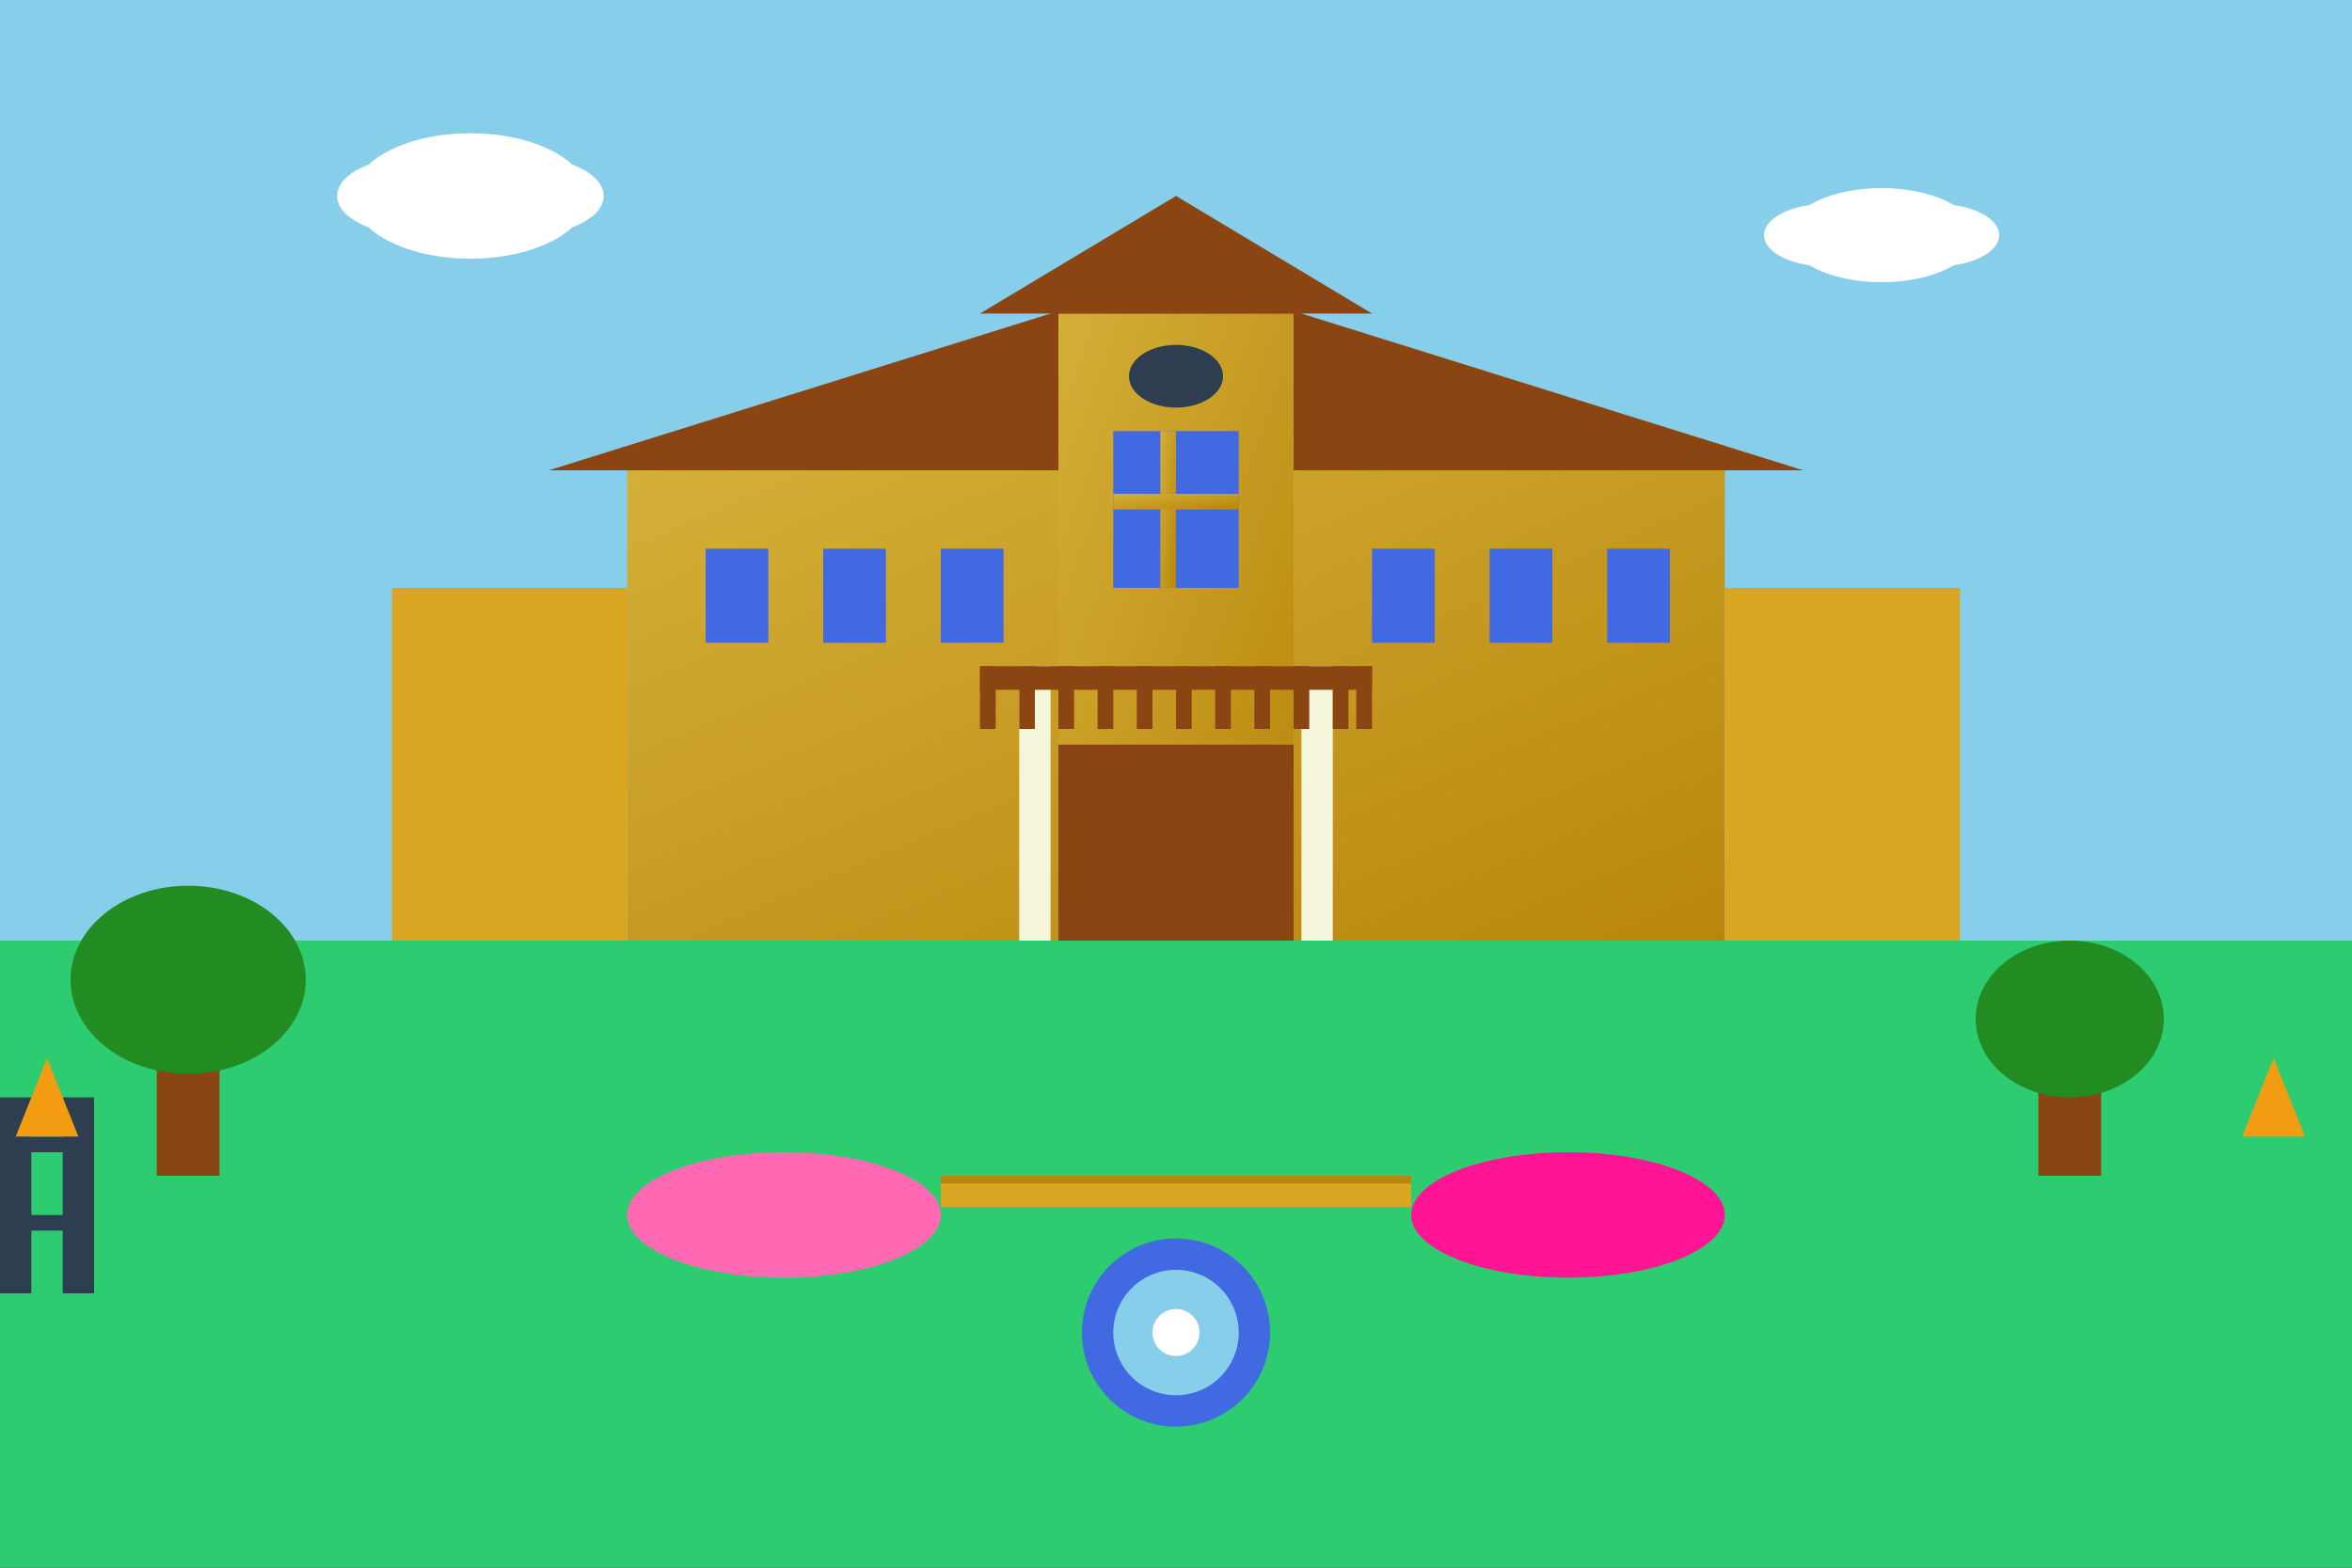 <svg xmlns="http://www.w3.org/2000/svg" viewBox="0 0 300 200" width="300" height="200">
  <rect x="0" y="0" width="300" height="200" fill="#333333" stroke="none"/>
  <defs>
    <linearGradient id="villaGradient" x1="0%" y1="0%" x2="100%" y2="100%">
      <stop offset="0%" style="stop-color:#d4af37;stop-opacity:1" />
      <stop offset="100%" style="stop-color:#b8860b;stop-opacity:1" />
    </linearGradient>
  </defs>
  
  <!-- Sky -->
  <rect x="0" y="0" width="300" height="120" fill="#87CEEB"/>
  
  <!-- Park grounds -->
  <rect x="0" y="120" width="300" height="80" fill="#2ecc71"/>
  
  <!-- Main villa building -->
  <rect x="80" y="60" width="140" height="60" fill="url(#villaGradient)"/>
  
  <!-- Villa roof -->
  <polygon points="150,35 70,60 230,60" fill="#8B4513"/>
  
  <!-- Central tower -->
  <rect x="135" y="40" width="30" height="80" fill="url(#villaGradient)"/>
  <polygon points="150,25 125,40 175,40" fill="#8B4513"/>
  
  <!-- Villa wings -->
  <rect x="50" y="75" width="30" height="45" fill="#daa520"/>
  <rect x="220" y="75" width="30" height="45" fill="#daa520"/>
  
  <!-- Windows -->
  <rect x="90" y="70" width="8" height="12" fill="#4169e1"/>
  <rect x="105" y="70" width="8" height="12" fill="#4169e1"/>
  <rect x="120" y="70" width="8" height="12" fill="#4169e1"/>
  <rect x="175" y="70" width="8" height="12" fill="#4169e1"/>
  <rect x="190" y="70" width="8" height="12" fill="#4169e1"/>
  <rect x="205" y="70" width="8" height="12" fill="#4169e1"/>
  
  <!-- Central window -->
  <rect x="142" y="55" width="16" height="20" fill="#4169e1"/>
  <rect x="148" y="55" width="2" height="20" fill="url(#villaGradient)"/>
  <rect x="142" y="63" width="16" height="2" fill="url(#villaGradient)"/>
  
  <!-- Grand entrance -->
  <rect x="135" y="95" width="30" height="25" fill="#8B4513"/>
  <path d="M140,120 Q150,115 160,120" fill="#8B4513"/>
  
  <!-- Columns -->
  <rect x="130" y="85" width="4" height="35" fill="#f5f5dc"/>
  <rect x="166" y="85" width="4" height="35" fill="#f5f5dc"/>
  
  <!-- Balcony -->
  <rect x="125" y="85" width="50" height="3" fill="#8B4513"/>
  <rect x="125" y="85" width="2" height="8" fill="#8B4513"/>
  <rect x="130" y="85" width="2" height="8" fill="#8B4513"/>
  <rect x="135" y="85" width="2" height="8" fill="#8B4513"/>
  <rect x="140" y="85" width="2" height="8" fill="#8B4513"/>
  <rect x="145" y="85" width="2" height="8" fill="#8B4513"/>
  <rect x="150" y="85" width="2" height="8" fill="#8B4513"/>
  <rect x="155" y="85" width="2" height="8" fill="#8B4513"/>
  <rect x="160" y="85" width="2" height="8" fill="#8B4513"/>
  <rect x="165" y="85" width="2" height="8" fill="#8B4513"/>
  <rect x="170" y="85" width="2" height="8" fill="#8B4513"/>
  <rect x="173" y="85" width="2" height="8" fill="#8B4513"/>
  
  <!-- Park landscape -->
  <!-- Large trees -->
  <rect x="20" y="130" width="8" height="20" fill="#8B4513"/>
  <ellipse cx="24" cy="125" rx="15" ry="12" fill="#228b22"/>
  
  <rect x="260" y="135" width="8" height="15" fill="#8B4513"/>
  <ellipse cx="264" cy="130" rx="12" ry="10" fill="#228b22"/>
  
  <!-- Decorative garden -->
  <ellipse cx="100" cy="155" rx="20" ry="8" fill="#ff69b4"/>
  <ellipse cx="200" cy="155" rx="20" ry="8" fill="#ff1493"/>
  
  <!-- Garden path -->
  <rect x="120" y="150" width="60" height="4" fill="#daa520"/>
  <rect x="120" y="150" width="60" height="1" fill="#b8860b"/>
  
  <!-- Fountain -->
  <circle cx="150" cy="170" r="12" fill="#4169e1"/>
  <circle cx="150" cy="170" r="8" fill="#87ceeb"/>
  <circle cx="150" cy="170" r="3" fill="#fff"/>
  
  <!-- Ornate gate -->
  <rect x="0" y="140" width="4" height="25" fill="#2c3e50"/>
  <rect x="8" y="140" width="4" height="25" fill="#2c3e50"/>
  <rect x="0" y="145" width="12" height="2" fill="#2c3e50"/>
  <rect x="0" y="155" width="12" height="2" fill="#2c3e50"/>
  
  <!-- Decorative elements -->
  <polygon points="6,135 2,145 10,145" fill="#f39c12"/>
  <polygon points="290,135 286,145 294,145" fill="#f39c12"/>
  
  <!-- Clouds -->
  <ellipse cx="60" cy="25" rx="15" ry="8" fill="#fff"/>
  <ellipse cx="53" cy="25" rx="10" ry="5" fill="#fff"/>
  <ellipse cx="67" cy="25" rx="10" ry="5" fill="#fff"/>
  
  <ellipse cx="240" cy="30" rx="12" ry="6" fill="#fff"/>
  <ellipse cx="233" cy="30" rx="8" ry="4" fill="#fff"/>
  <ellipse cx="247" cy="30" rx="8" ry="4" fill="#fff"/>
  
  <!-- Prussian eagle emblem -->
  <ellipse cx="150" cy="48" rx="6" ry="4" fill="#2c3e50"/>
  <polygon points="150,45 146,48 154,48" fill="#2c3e50"/>
  <polygon points="150,51 146,48 154,48" fill="#2c3e50"/>
</svg>
